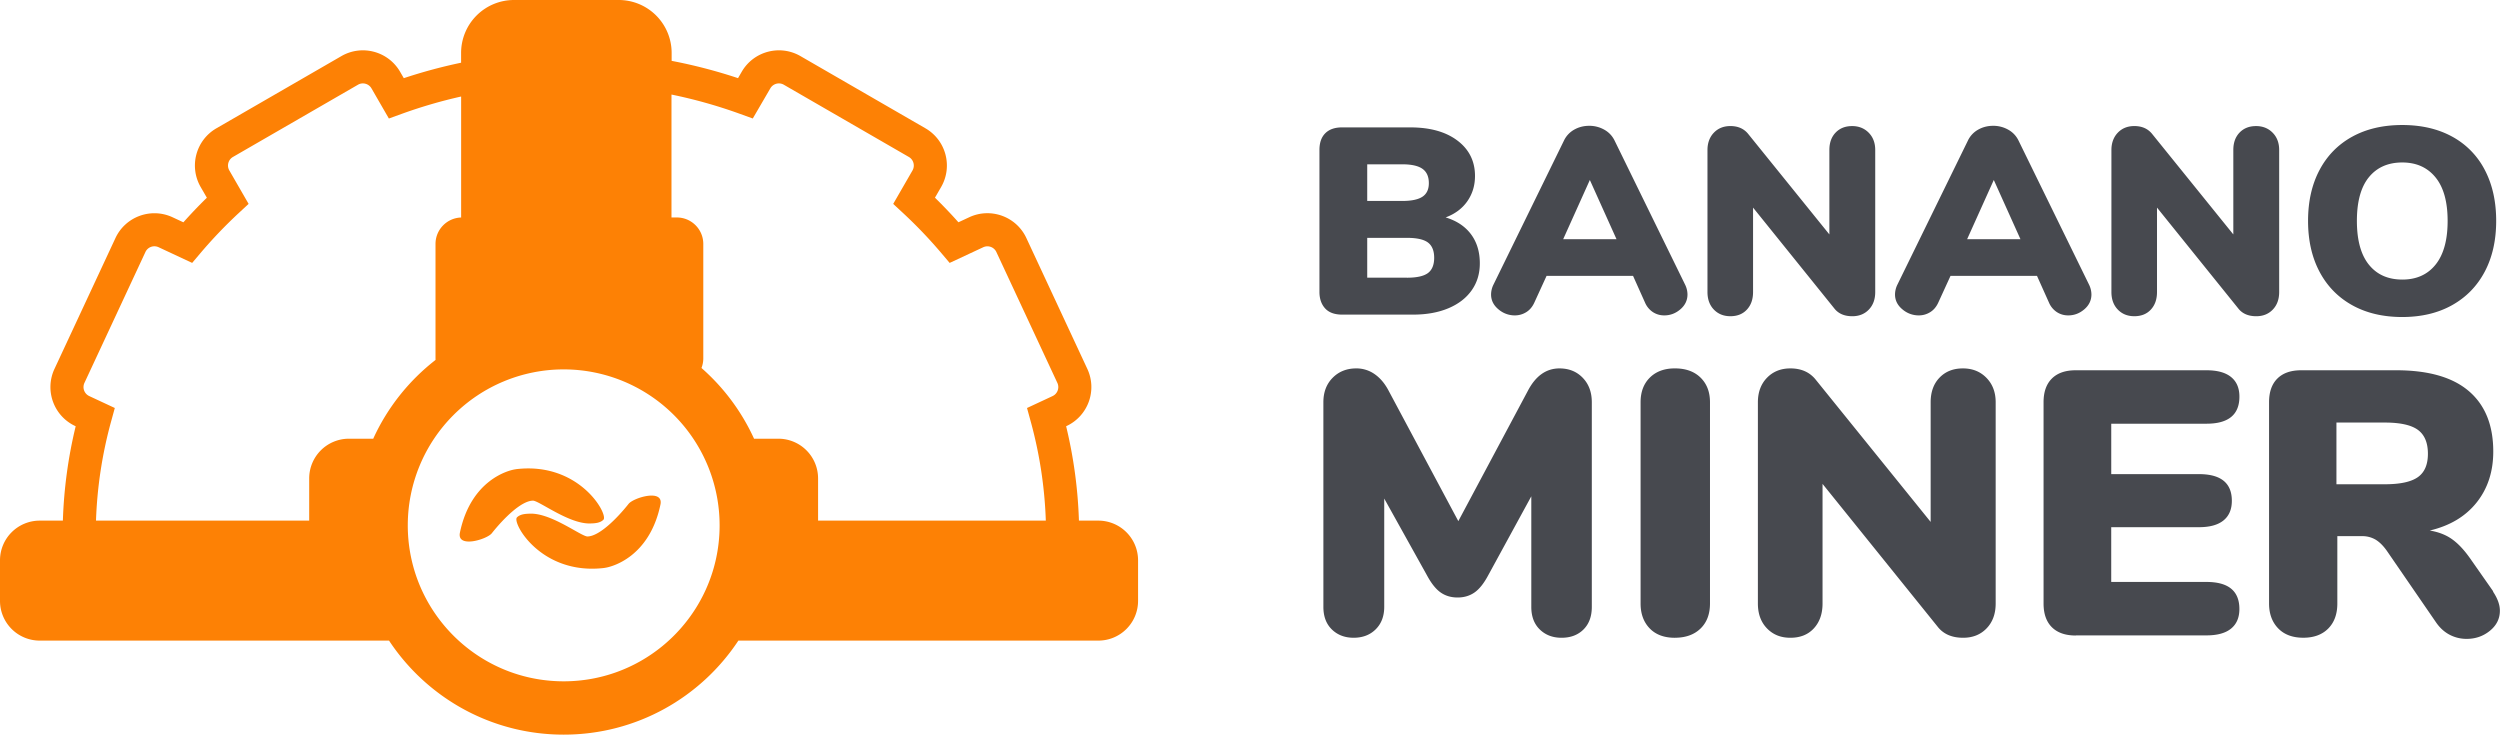 <svg xmlns="http://www.w3.org/2000/svg" width="180" height="53" fill-rule="evenodd"><path d="M29.36 37.866a11.27 11.27 0 0 0 .262 2.381c1.107 5.038 5.595 8.808 10.964 8.808s9.857-3.77 10.964-8.808a11.27 11.27 0 0 0 .262-2.381v-.04a11.23 11.23 0 0 0-11.226-11.23 11.23 11.23 0 0 0-11.226 11.23v.04zm-24.833-.38a33.37 33.37 0 0 1 .922-6.796l-.03-.014c-1.55-.723-2.22-2.564-1.497-4.114l4.39-9.42c.723-1.55 2.565-2.22 4.115-1.498l.777.362a35.75 35.75 0 0 1 1.69-1.77l-.445-.77c-.854-1.48-.347-3.373 1.133-4.228L24.58 4.04c1.482-.856 3.375-.348 4.23 1.133l.263.455a37.71 37.71 0 0 1 4.126-1.113V3.8A3.81 3.81 0 0 1 37.008 0h7.54a3.81 3.81 0 0 1 3.81 3.81v.572a37.74 37.74 0 0 1 4.78 1.245l.263-.455c.855-1.48 2.748-1.988 4.23-1.134l8.998 5.198c1.48.855 1.987 2.748 1.133 4.228l-.445.77a35.75 35.75 0 0 1 1.69 1.77l.777-.362c1.55-.723 3.392-.053 4.114 1.497l4.39 9.422c.722 1.55.052 3.39-1.497 4.114l-.03.014a33.37 33.37 0 0 1 .922 6.796h1.4a2.86 2.86 0 0 1 2.858 2.858v2.923a2.86 2.86 0 0 1-2.858 2.858h-25.92c-2.695 4.08-7.322 6.77-12.576 6.77s-9.88-2.69-12.576-6.77H2.858A2.86 2.86 0 0 1 0 43.266v-2.923a2.86 2.86 0 0 1 2.858-2.858h1.67zm70.772 0c-.084-2.43-.45-4.822-1.088-7.14l-.266-.97 1.84-.858c.358-.167.512-.592.345-.95l-4.402-9.445c-.174-.34-.588-.484-.938-.32l-2.415 1.127-.588-.695a33.37 33.37 0 0 0-2.78-2.908l-.696-.646 1.387-2.405c.197-.342.08-.778-.262-.976l-9.023-5.212c-.338-.178-.758-.058-.95.275L54.2 8.532l-.938-.34a35.3 35.3 0 0 0-4.915-1.384v8.85h.385c1.052 0 1.905.853 1.905 1.905V25.8a1.9 1.9 0 0 1-.131.695c1.598 1.402 2.896 3.138 3.788 5.097a2.9 2.9 0 0 1 .173-.005h1.577a2.86 2.86 0 0 1 2.858 2.858v3.04H75.3zM33.198 6.95a35.27 35.27 0 0 0-4.261 1.243l-.938.34-1.252-2.17c-.192-.333-.613-.453-.95-.275l-9.023 5.212c-.342.197-.46.634-.26.976L17.9 14.68l-.696.646a33.37 33.37 0 0 0-2.78 2.908l-.588.695L11.42 17.8c-.35-.163-.763-.02-.938.32L6.08 27.567c-.167.358-.012.783.346.95l1.84.858-.266.97c-.637 2.32-1.004 4.7-1.088 7.14h15.35v-3.04a2.86 2.86 0 0 1 2.858-2.858h1.577a2.9 2.9 0 0 1 .173.005c1.018-2.24 2.57-4.185 4.49-5.677-.002-.038-.003-.077-.003-.116v-8.235c0-1.032.82-1.872 1.845-1.904v-8.7zm10.31 33.943c-4.56.545-6.66-3.267-6.287-3.64.246-.246.628-.26.96-.27 1.525-.04 3.683 1.65 4.12 1.643.848-.016 2.123-1.296 2.96-2.35.35-.44 2.535-1.106 2.292.053-.786 3.758-3.462 4.492-4.044 4.562zM37.16 33.78c4.56-.545 6.66 3.267 6.287 3.64-.246.246-.628.26-.96.27-1.525.04-3.683-1.65-4.12-1.643-.848.016-2.123 1.296-2.96 2.35-.35.44-2.534 1.106-2.292-.053.786-3.76 3.462-4.493 4.044-4.562z" fill="#fd8105" fill-rule="nonzero"/><path d="M104.088 15.654c.794.242 1.403.647 1.825 1.214s.634 1.265.634 2.094c0 .74-.195 1.386-.586 1.94s-.948.985-1.67 1.29-1.572.46-2.546.46h-5.11c-.525 0-.93-.14-1.2-.42S95 21.55 95 21.027v-10.23c0-.523.14-.924.423-1.205s.685-.42 1.2-.42h4.918c1.422 0 2.552.315 3.39.946S106.2 11.6 106.2 12.67c0 .688-.186 1.297-.557 1.826s-.9.915-1.556 1.157zm-5.648-1.185h2.517c.666 0 1.153-.102 1.46-.306s.46-.53.46-.975c0-.472-.154-.816-.46-1.033s-.794-.325-1.46-.325H98.44v2.64zm2.863 5.526c.704 0 1.207-.112 1.508-.335s.45-.6.45-1.1-.15-.876-.45-1.1-.804-.335-1.508-.335H98.44v2.868h2.863zm20.023.497a1.64 1.64 0 0 1 .173.707c0 .42-.17.778-.51 1.07s-.727.44-1.162.44c-.295 0-.564-.076-.807-.23a1.55 1.55 0 0 1-.576-.688l-.865-1.93h-6.225l-.884 1.93c-.14.306-.336.535-.586.688s-.522.23-.817.23a1.8 1.8 0 0 1-1.182-.44c-.352-.293-.528-.65-.528-1.07a1.64 1.64 0 0 1 .173-.707l5.072-10.363a1.78 1.78 0 0 1 .74-.794c.327-.185.688-.277 1.086-.277a2.18 2.18 0 0 1 1.076.277c.333.185.583.45.75.794l5.072 10.363zm-8.78-3.27h3.843l-1.92-4.264-1.92 4.264zm20.8-8.145c.487 0 .887.16 1.2.478s.47.733.47 1.243v10.23c0 .523-.154.943-.46 1.262s-.704.478-1.19.478c-.576 0-1.012-.19-1.306-.574l-5.84-7.247v6.08c0 .523-.147.943-.442 1.262s-.692.478-1.19.478c-.487 0-.884-.16-1.19-.478s-.46-.74-.46-1.262v-10.23c0-.5.154-.924.46-1.243s.704-.478 1.19-.478c.55 0 .98.19 1.287.574l5.84 7.228v-6.08c0-.523.15-.94.45-1.252s.695-.468 1.182-.468zm17.064 11.415a1.64 1.64 0 0 1 .173.707c0 .42-.17.778-.51 1.07s-.727.44-1.162.44c-.295 0-.564-.076-.807-.23a1.55 1.55 0 0 1-.576-.688l-.865-1.93h-6.225l-.884 1.93c-.14.306-.336.535-.586.688s-.522.23-.817.23a1.8 1.8 0 0 1-1.182-.44c-.352-.293-.528-.65-.528-1.07a1.64 1.64 0 0 1 .173-.707l5.072-10.363a1.78 1.78 0 0 1 .74-.794c.327-.185.688-.277 1.086-.277a2.18 2.18 0 0 1 1.076.277c.333.185.583.45.75.794l5.072 10.363zm-8.78-3.27h3.843l-1.92-4.264-1.92 4.264zm20.8-8.145c.487 0 .887.16 1.2.478s.47.733.47 1.243v10.23c0 .523-.154.943-.46 1.262s-.704.478-1.19.478c-.576 0-1.012-.19-1.306-.574l-5.84-7.247v6.08c0 .523-.147.943-.442 1.262s-.692.478-1.19.478c-.487 0-.884-.16-1.19-.478s-.46-.74-.46-1.262v-10.23c0-.5.154-.924.46-1.243s.704-.478 1.19-.478c.55 0 .98.19 1.287.574l5.84 7.228v-6.08c0-.523.15-.94.45-1.252s.695-.468 1.182-.468zm10.532 13.748c-1.383 0-2.584-.284-3.602-.85s-1.803-1.37-2.354-2.41-.826-2.26-.826-3.662.275-2.623.826-3.662 1.335-1.84 2.354-2.4 2.22-.84 3.602-.84 2.584.28 3.602.84a5.7 5.7 0 0 1 2.344 2.4c.544 1.04.817 2.26.817 3.662s-.275 2.623-.826 3.662-1.335 1.842-2.354 2.41-2.213.85-3.583.85zm0-2.696c1.025 0 1.825-.36 2.402-1.08s.865-1.77.865-3.145-.29-2.422-.874-3.136-1.38-1.07-2.392-1.07c-1.025 0-1.825.354-2.402 1.06s-.865 1.756-.865 3.145.288 2.44.865 3.155 1.377 1.07 2.402 1.07zm-60.693 6.396c.7 0 1.252.226 1.688.677s.653 1.038.653 1.76v14.736c0 .686-.2 1.228-.6 1.625s-.925.596-1.58.596c-.635 0-1.157-.2-1.565-.596s-.612-.94-.612-1.625v-7.964l-3.103 5.688c-.308.578-.635.99-.98 1.232s-.753.366-1.225.366-.88-.122-1.225-.366-.67-.655-.98-1.232l-3.076-5.526v7.8c0 .668-.204 1.205-.612 1.612s-.94.61-1.592.61c-.635 0-1.157-.2-1.565-.596s-.612-.94-.612-1.625V28.962c0-.722.222-1.31.667-1.76s1.012-.677 1.7-.677a2.27 2.27 0 0 1 1.334.42c.4.28.735.682 1.007 1.205l5.008 9.372L110 28.15c.563-1.084 1.325-1.625 2.286-1.625zm8.32 19.395c-.762 0-1.365-.22-1.8-.664s-.667-1.043-.667-1.8V28.962c0-.74.222-1.332.667-1.774s1.048-.664 1.8-.664c.78 0 1.397.22 1.85.664s.68 1.034.68 1.774v14.492c0 .758-.227 1.36-.68 1.8s-1.07.664-1.85.664zm20.732-19.395c.7 0 1.257.226 1.7.677s.667 1.038.667 1.76v14.492c0 .74-.218 1.336-.653 1.788s-.998.677-1.688.677c-.817 0-1.433-.27-1.85-.813l-8.274-10.266v8.614c0 .74-.21 1.336-.626 1.788s-.98.677-1.688.677c-.7 0-1.252-.226-1.688-.677s-.653-1.047-.653-1.788V28.962c0-.722.218-1.31.653-1.76s.998-.677 1.688-.677c.78 0 1.388.27 1.824.813l8.274 10.24v-8.614c0-.74.213-1.332.64-1.774s.984-.664 1.674-.664zm8.13 19.232c-.744 0-1.316-.2-1.715-.596s-.6-.966-.6-1.707V28.962c0-.74.2-1.31.6-1.707s.97-.596 1.715-.596h9.417c.78 0 1.37.163 1.77.488s.6.795.6 1.41c0 1.3-.79 1.95-2.368 1.95h-6.86v3.63h6.315c1.58 0 2.368.64 2.368 1.923 0 .614-.2 1.084-.6 1.41s-.99.488-1.77.488h-6.315V41.9h6.86c1.58 0 2.368.65 2.368 1.95 0 .614-.2 1.084-.6 1.41s-.99.488-1.77.488h-9.417zm30.04-3.17c.327.488.5.948.5 1.38 0 .578-.24 1.06-.72 1.45s-1.04.582-1.674.582a2.61 2.61 0 0 1-1.225-.298c-.38-.2-.708-.497-.98-.894l-3.538-5.147c-.254-.36-.522-.628-.803-.8a1.87 1.87 0 0 0-.993-.257h-1.77v4.85c0 .758-.218 1.36-.653 1.8s-1.034.664-1.796.664-1.365-.22-1.8-.664-.667-1.043-.667-1.8V28.962c0-.74.2-1.31.6-1.707s.97-.596 1.715-.596h6.832c2.323 0 4.07.5 5.24 1.503s1.756 2.45 1.756 4.348c0 1.445-.4 2.668-1.198 3.67s-1.923 1.675-3.375 2.018c.6.1 1.12.29 1.565.596s.885.767 1.32 1.38l1.688 2.41zm-7.784-7.72c1.107 0 1.9-.172 2.382-.515s.72-.903.72-1.68c0-.795-.24-1.368-.72-1.72s-1.275-.528-2.382-.528h-3.484v4.442h3.484z" fill="#47494f"/></svg>
